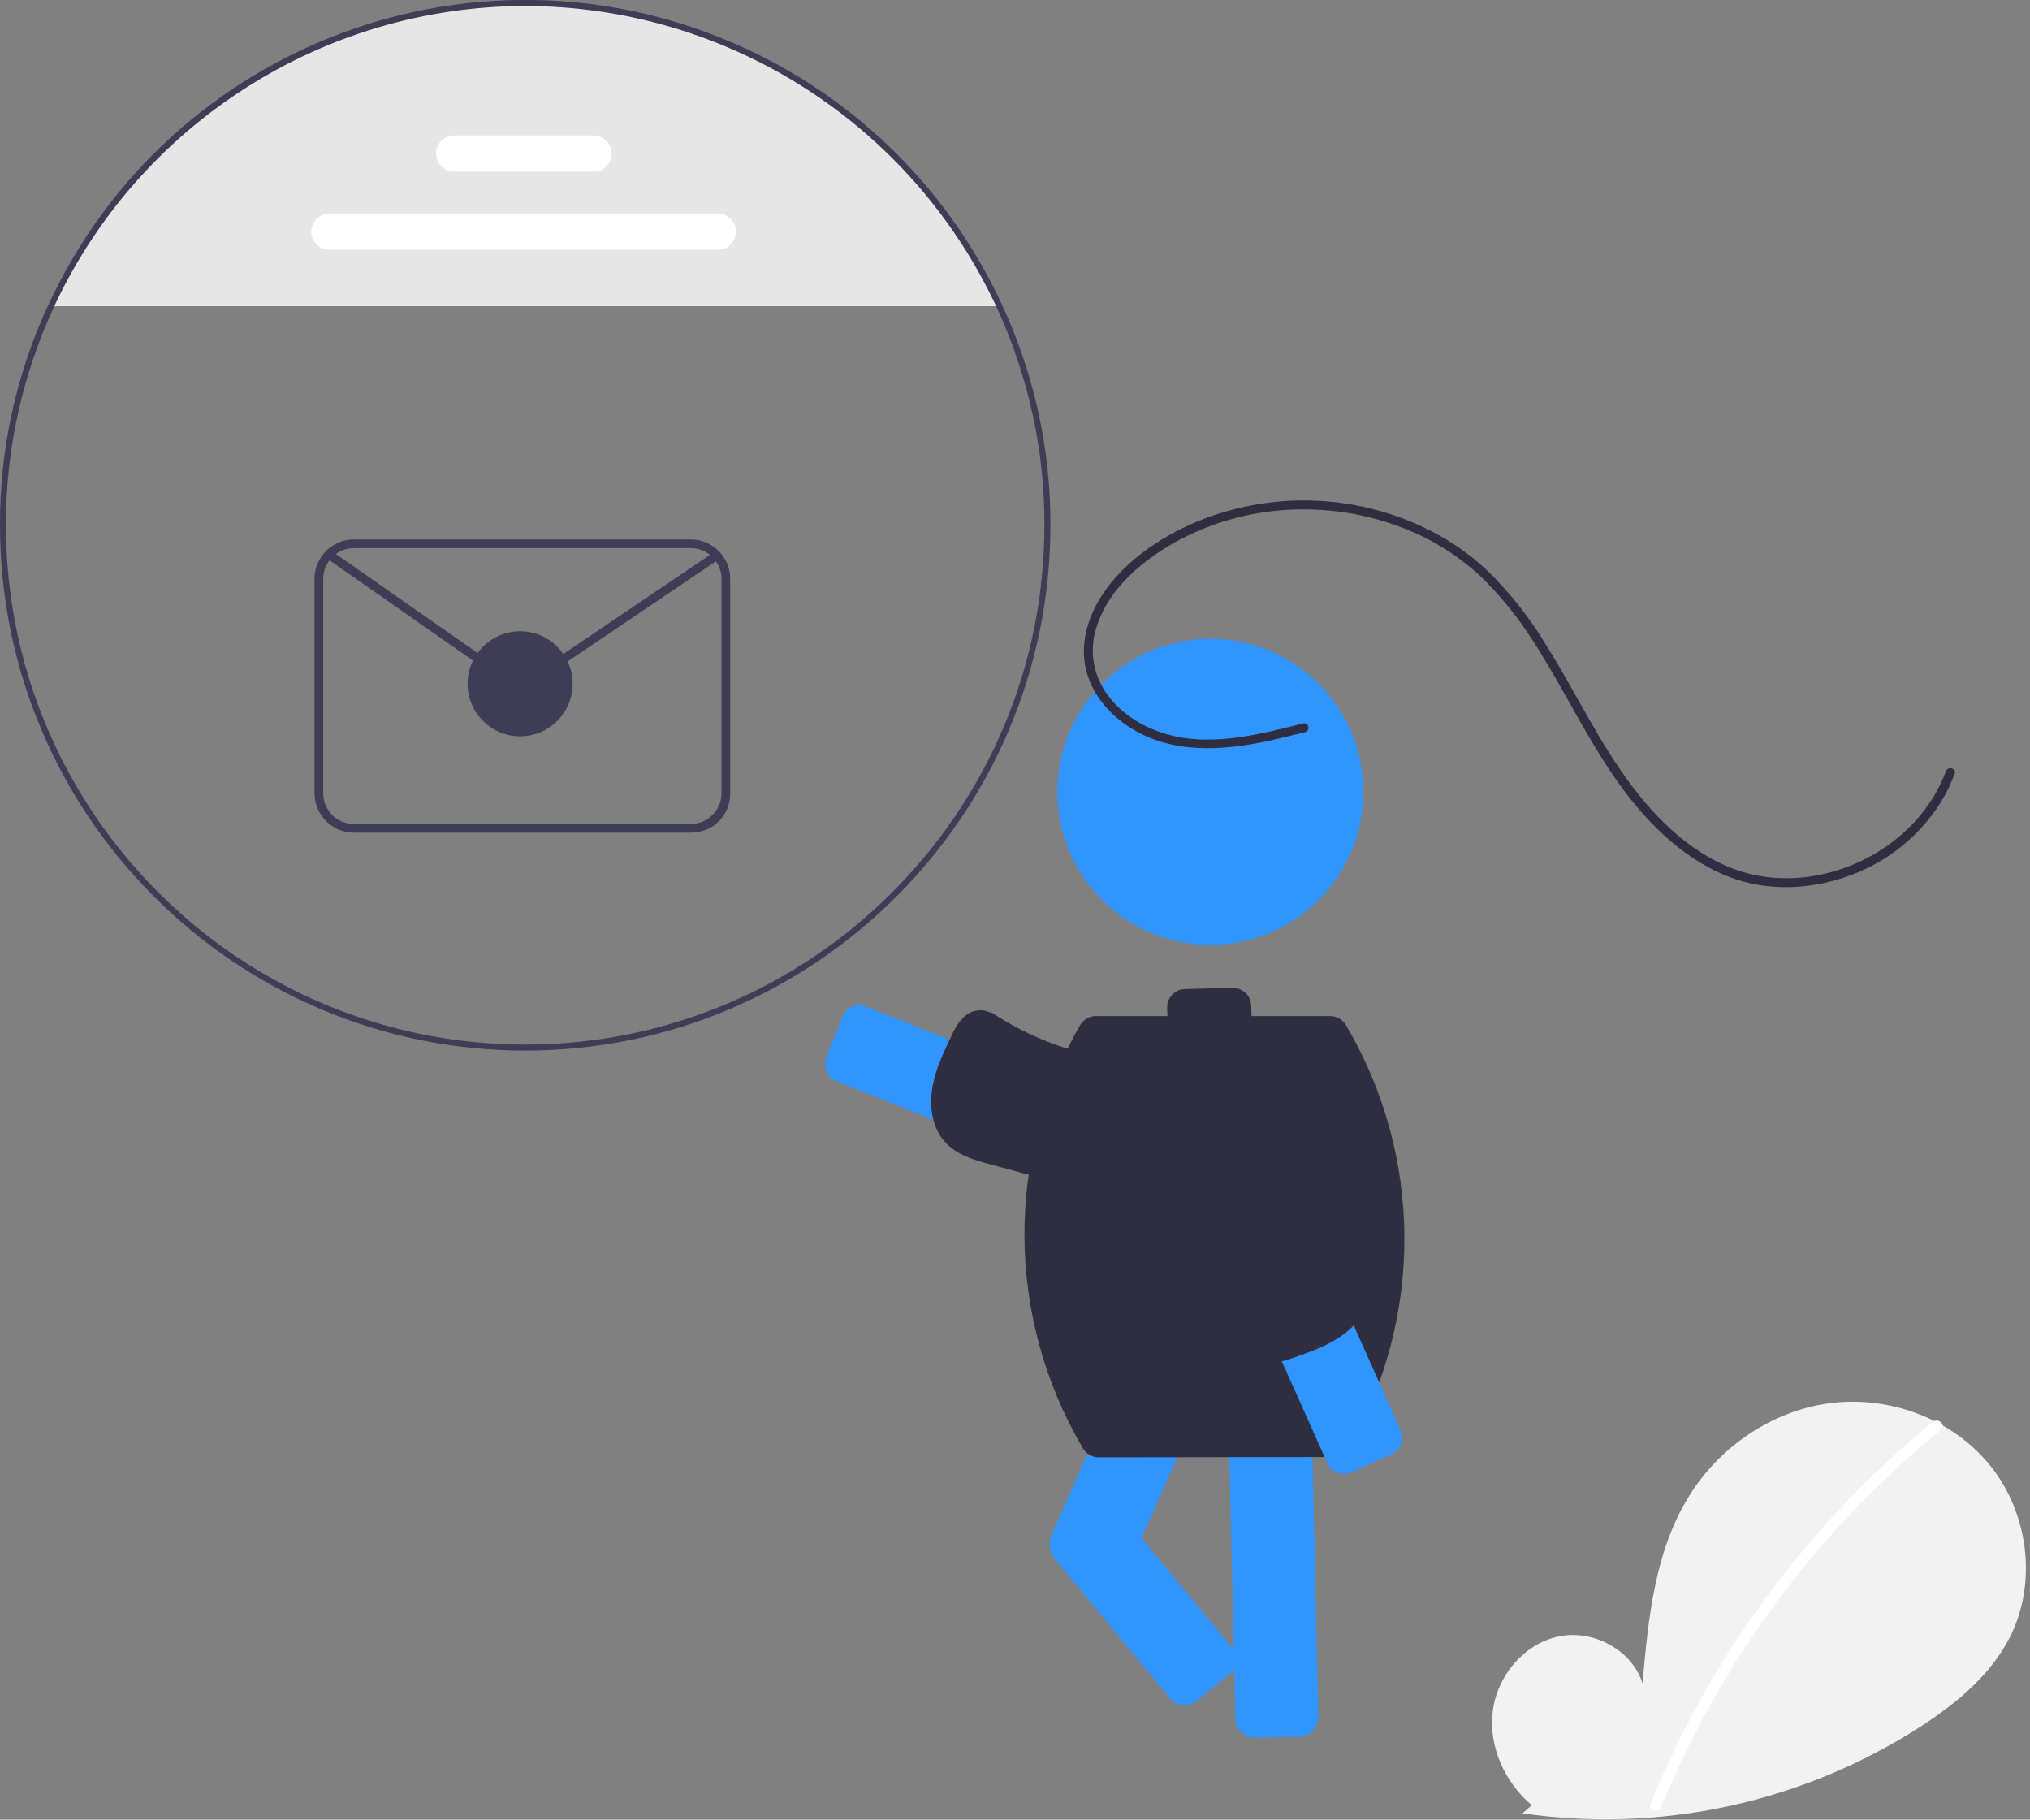 <?xml version="1.0" encoding="utf-8"?>
<!-- Generator: Adobe Illustrator 24.3.0, SVG Export Plug-In . SVG Version: 6.00 Build 0)  -->
<svg version="1.1" id="bdd04b7a-824e-4ec5-9119-f664e02d7281"
	 xmlns="http://www.w3.org/2000/svg" xmlns:xlink="http://www.w3.org/1999/xlink" x="0px" y="0px" viewBox="0 0 676.4 606.2"
	 style="enable-background:new 0 0 676.4 606.2;" xml:space="preserve">
<rect x="0" y="0" width="676.4" height="606.2" fill="#808080" stroke="none"/>
<style type="text/css">
	.st0{fill:#F2F2F2;}
	.st1{fill:#FFFFFF;}
	.st2{fill:#E6E6E6;}
	.st3{fill:#3195FF;}
	.st4{fill:#2F2E41;}
	.st5{fill:#3F3D56;}
</style>
<path class="st0" d="M510.4,601.4c-9-7.6-14.5-19.6-13-31.3c1.4-11.7,10.3-22.4,21.8-24.9c11.5-2.5,24.6,4.4,28.1,15.6
	c1.9-21.7,4.1-44.3,15.7-62.7c10.4-16.7,28.5-28.7,48.1-30.8c19.6-2.1,40.2,5.9,52.4,21.4s15.2,37.9,6.7,55.7
	c-6.3,13.1-17.9,22.8-30.1,30.7c-39.3,25.4-86.5,35.7-132.8,29"/>
<path class="st1" d="M644.1,473.7c-16.2,13.2-31,27.9-44.3,44c-20.8,25.1-37.6,53.2-49.9,83.3c-0.9,2.2,2.7,3.2,3.6,1
	c20.1-49,52.1-92.2,93.2-125.6C648.6,474.8,645.9,472.2,644.1,473.7L644.1,473.7z"/>
<path class="st2" d="M333,102H17C57.4,14.7,160.8-23.3,248.1,17.1C285.6,34.4,315.7,64.5,333,102z"/>
<path class="st3" d="M275.3,352.4l5.4-13.7c1.2-3.1,4.7-4.6,7.8-3.4L396,377.9c6.9,2.7,10.2,10.5,7.5,17.4l0,0
	c-2.7,6.9-10.5,10.2-17.4,7.5l-107.5-42.6C275.6,359,274.1,355.5,275.3,352.4L275.3,352.4z"/>
<path class="st4" d="M331.5,338.8c-1.9-2.8-6.4-2.8-9.2-0.9c-2.8,2-4.4,5.2-5.8,8.3c-2.6,5.5-5.2,11.1-6,17.2
	c-0.8,6,0.3,12.6,4.4,17.1c3.9,4.3,9.8,6,15.4,7.5l52.5,14.2c5.5,1.5,11.6,3,16.9,0.7c3.4-1.7,6.2-4.4,7.8-7.8
	c5.3-10.4,3.3-23-5-31.2c-9.6-9-24.1-9.4-37-12c-12.8-2.6-24.9-7.7-35.7-15"/>
<path class="st3" d="M437.2,576.9c-1.2,1.1-2.7,1.7-4.2,1.7l-14.8,0.3c-3.6,0.1-6.6-2.8-6.6-6.3c0,0,0,0,0,0l-2.8-123
	c-0.1-3.6,2.8-6.6,6.3-6.6l14.8-0.3c3.6-0.1,6.6,2.8,6.6,6.4l2.8,123C439.3,573.8,438.6,575.7,437.2,576.9z"/>
<path class="st3" d="M374.1,524.9c-1.9,1.7-4.7,2.2-7,1.1l-13.5-6c-3.3-1.5-4.8-5.3-3.3-8.6L400.3,399c1.5-3.3,5.3-4.8,8.6-3.3
	l13.5,6c3.3,1.5,4.8,5.3,3.3,8.6l-49.9,112.4C375.3,523.5,374.8,524.3,374.1,524.9z"/>
<path class="st3" d="M398.5,566.9l11.4-9.4c2.6-2.1,2.9-5.9,0.8-8.4L372,502.3c-2.1-2.6-5.9-2.9-8.4-0.8l-11.4,9.4
	c-2.6,2.1-2.9,5.9-0.8,8.4l38.6,46.7C392.1,568.6,395.9,569,398.5,566.9z"/>
<circle class="st3" cx="403.3" cy="263.8" r="51"/>
<path class="st4" d="M448.7,341.9l-0.2-0.4c-1.1-1.8-3.1-3-5.2-3l-26.3,0l-0.1-3.5c-0.1-3.3-2.8-5.9-6.1-5.9c0,0,0,0,0,0l-16,0.4
	c-3.3,0.1-5.9,2.8-5.9,6.1l0.1,2.9l-23.9,0c-2.1,0-4.1,1.2-5.2,3l0,0c-25,43.6-24.7,97.2,0.7,140.6l0.2,0.4c1.1,1.8,3.1,3,5.2,3
	l78.2-0.1c2.1,0,4.1-1.2,5.2-3l0,0C474.4,438.8,474.1,385.2,448.7,341.9z"/>
<path class="st3" d="M463.7,484.5l-13.5,6c-3,1.4-6.6,0-7.9-3L395.1,382c-3-6.7,0-14.7,6.7-17.7l0,0c6.7-3,14.7,0,17.7,6.7
	l47.2,105.5C468.1,479.6,466.7,483.2,463.7,484.5z"/>
<path class="st4" d="M415.3,446.7c-0.7,3.4,2.4,6.5,5.8,7.2c3.4,0.6,6.8-0.5,10-1.6c5.7-2,11.6-4.1,16.5-7.7s8.8-9,9.2-15.1
	c0.3-5.8-2.6-11.2-5.4-16.3l-26.5-47.5c-2.8-5-6-10.4-11.3-12.5c-3.6-1.3-7.4-1.3-11.1-0.2c-11.2,3.4-18.8,13.7-18.9,25.4
	c0.2,13.2,10,23.8,17.2,34.9c7.1,10.9,11.9,23.2,14.1,36"/>
<path class="st4" d="M434.2,241c-15.4,3.9-32.6,8.4-48.2,2.7c-7-2.5-13.7-7.1-17.8-13.4c-4-6.1-5.1-13.6-3.1-20.5
	c3.9-13.9,16.6-24.1,28.9-30.5c12.6-6.4,26.5-9.7,40.6-9.6c14.3,0,28.3,3.4,41,9.8c6.2,3.2,12,7.3,17.2,12c6.9,6.6,12.9,14,18,22
	c10.1,15.6,17.9,32.6,28.8,47.8c9.8,13.6,22.5,26.1,38.7,31.6c12.6,4.2,26.5,3.2,38.8-1.5c12.5-4.7,23-13.4,30-24.8
	c1.7-2.8,3-5.7,4.2-8.8c0.7-1.8-2.2-2.7-2.9-0.9c-4.6,12.5-14.3,22.6-26,28.8c-11.7,6.2-25.7,8.6-38.7,5.6
	c-16.5-3.9-29.6-15.9-39.6-29c-11.4-15-19.3-32.2-29.3-48c-5-8.3-11-15.9-17.8-22.8c-5.2-5.2-11.1-9.6-17.5-13.2
	c-25.6-14.1-56.4-15.4-83.1-3.5c-12.9,5.9-25.8,15.4-32,28.5c-3.1,6.6-4.3,14-2.2,21.1c2.2,7.3,7.3,13.3,13.6,17.5
	c14,9.4,31.2,8.3,47,4.9c4-0.9,8.1-1.9,12.1-2.9C436.7,243.4,436.1,240.5,434.2,241L434.2,241z"/>
<path class="st5" d="M175,350C78.5,350,0,271.5,0,175c-0.1-25.4,5.4-50.4,16.1-73.4c40.6-87.8,144.6-126,232.4-85.4
	c37.7,17.4,68,47.7,85.4,85.4c10.7,23,16.2,48.1,16.1,73.4C350,271.5,271.5,350,175,350z M175,2C107.6,2.1,46.3,41.3,17.9,102.4
	C7.4,125.2,1.9,149.9,2,175c0,95.4,77.6,173,173,173s173-77.6,173-173c0.1-25.1-5.4-49.8-15.9-72.6C303.7,41.3,242.4,2.1,175,2z"/>
<path class="st1" d="M239.3,83.2H109.8c-3.3,0-6.1-2.7-6.1-6c0-3.3,2.7-6.1,6-6.1c0,0,0,0,0,0h129.4c3.3,0,6.1,2.7,6.1,6
	C245.3,80.5,242.6,83.2,239.3,83.2C239.3,83.2,239.3,83.2,239.3,83.2z"/>
<path class="st1" d="M197.8,57.2h-46.4c-3.3,0-6.1-2.7-6.1-6c0-3.3,2.7-6.1,6-6.1c0,0,0,0,0,0h46.4c3.3,0,6.1,2.7,6.1,6
	C203.8,54.5,201.1,57.2,197.8,57.2C197.8,57.2,197.8,57.2,197.8,57.2z"/>
<path class="st5" d="M230.2,277.4H117.9c-7.2,0-13.1-5.9-13.1-13.1v-71.5c0-7.2,5.9-13.1,13.1-13.1h112.3c7.2,0,13.1,5.9,13.1,13.1
	v71.5C243.4,271.6,237.5,277.4,230.2,277.4z M117.9,182.6c-5.6,0-10.2,4.6-10.2,10.2v71.5c0,5.6,4.6,10.2,10.2,10.2h112.3
	c5.6,0,10.2-4.6,10.2-10.2v-71.5c0-5.6-4.6-10.2-10.2-10.2H117.9z"/>
<path class="st5" d="M173.5,227.9c-3,0-5.9-0.9-8.4-2.6l-56.4-39.4l1.7-2.4l56.4,39.4c4,2.8,9.3,2.8,13.3,0.1l58-39.2l1.6,2.4
	l-58,39.2C179.2,227.1,176.4,227.9,173.5,227.9z"/>
<circle class="st5" cx="173.3" cy="227.8" r="17.5"/>
</svg>
